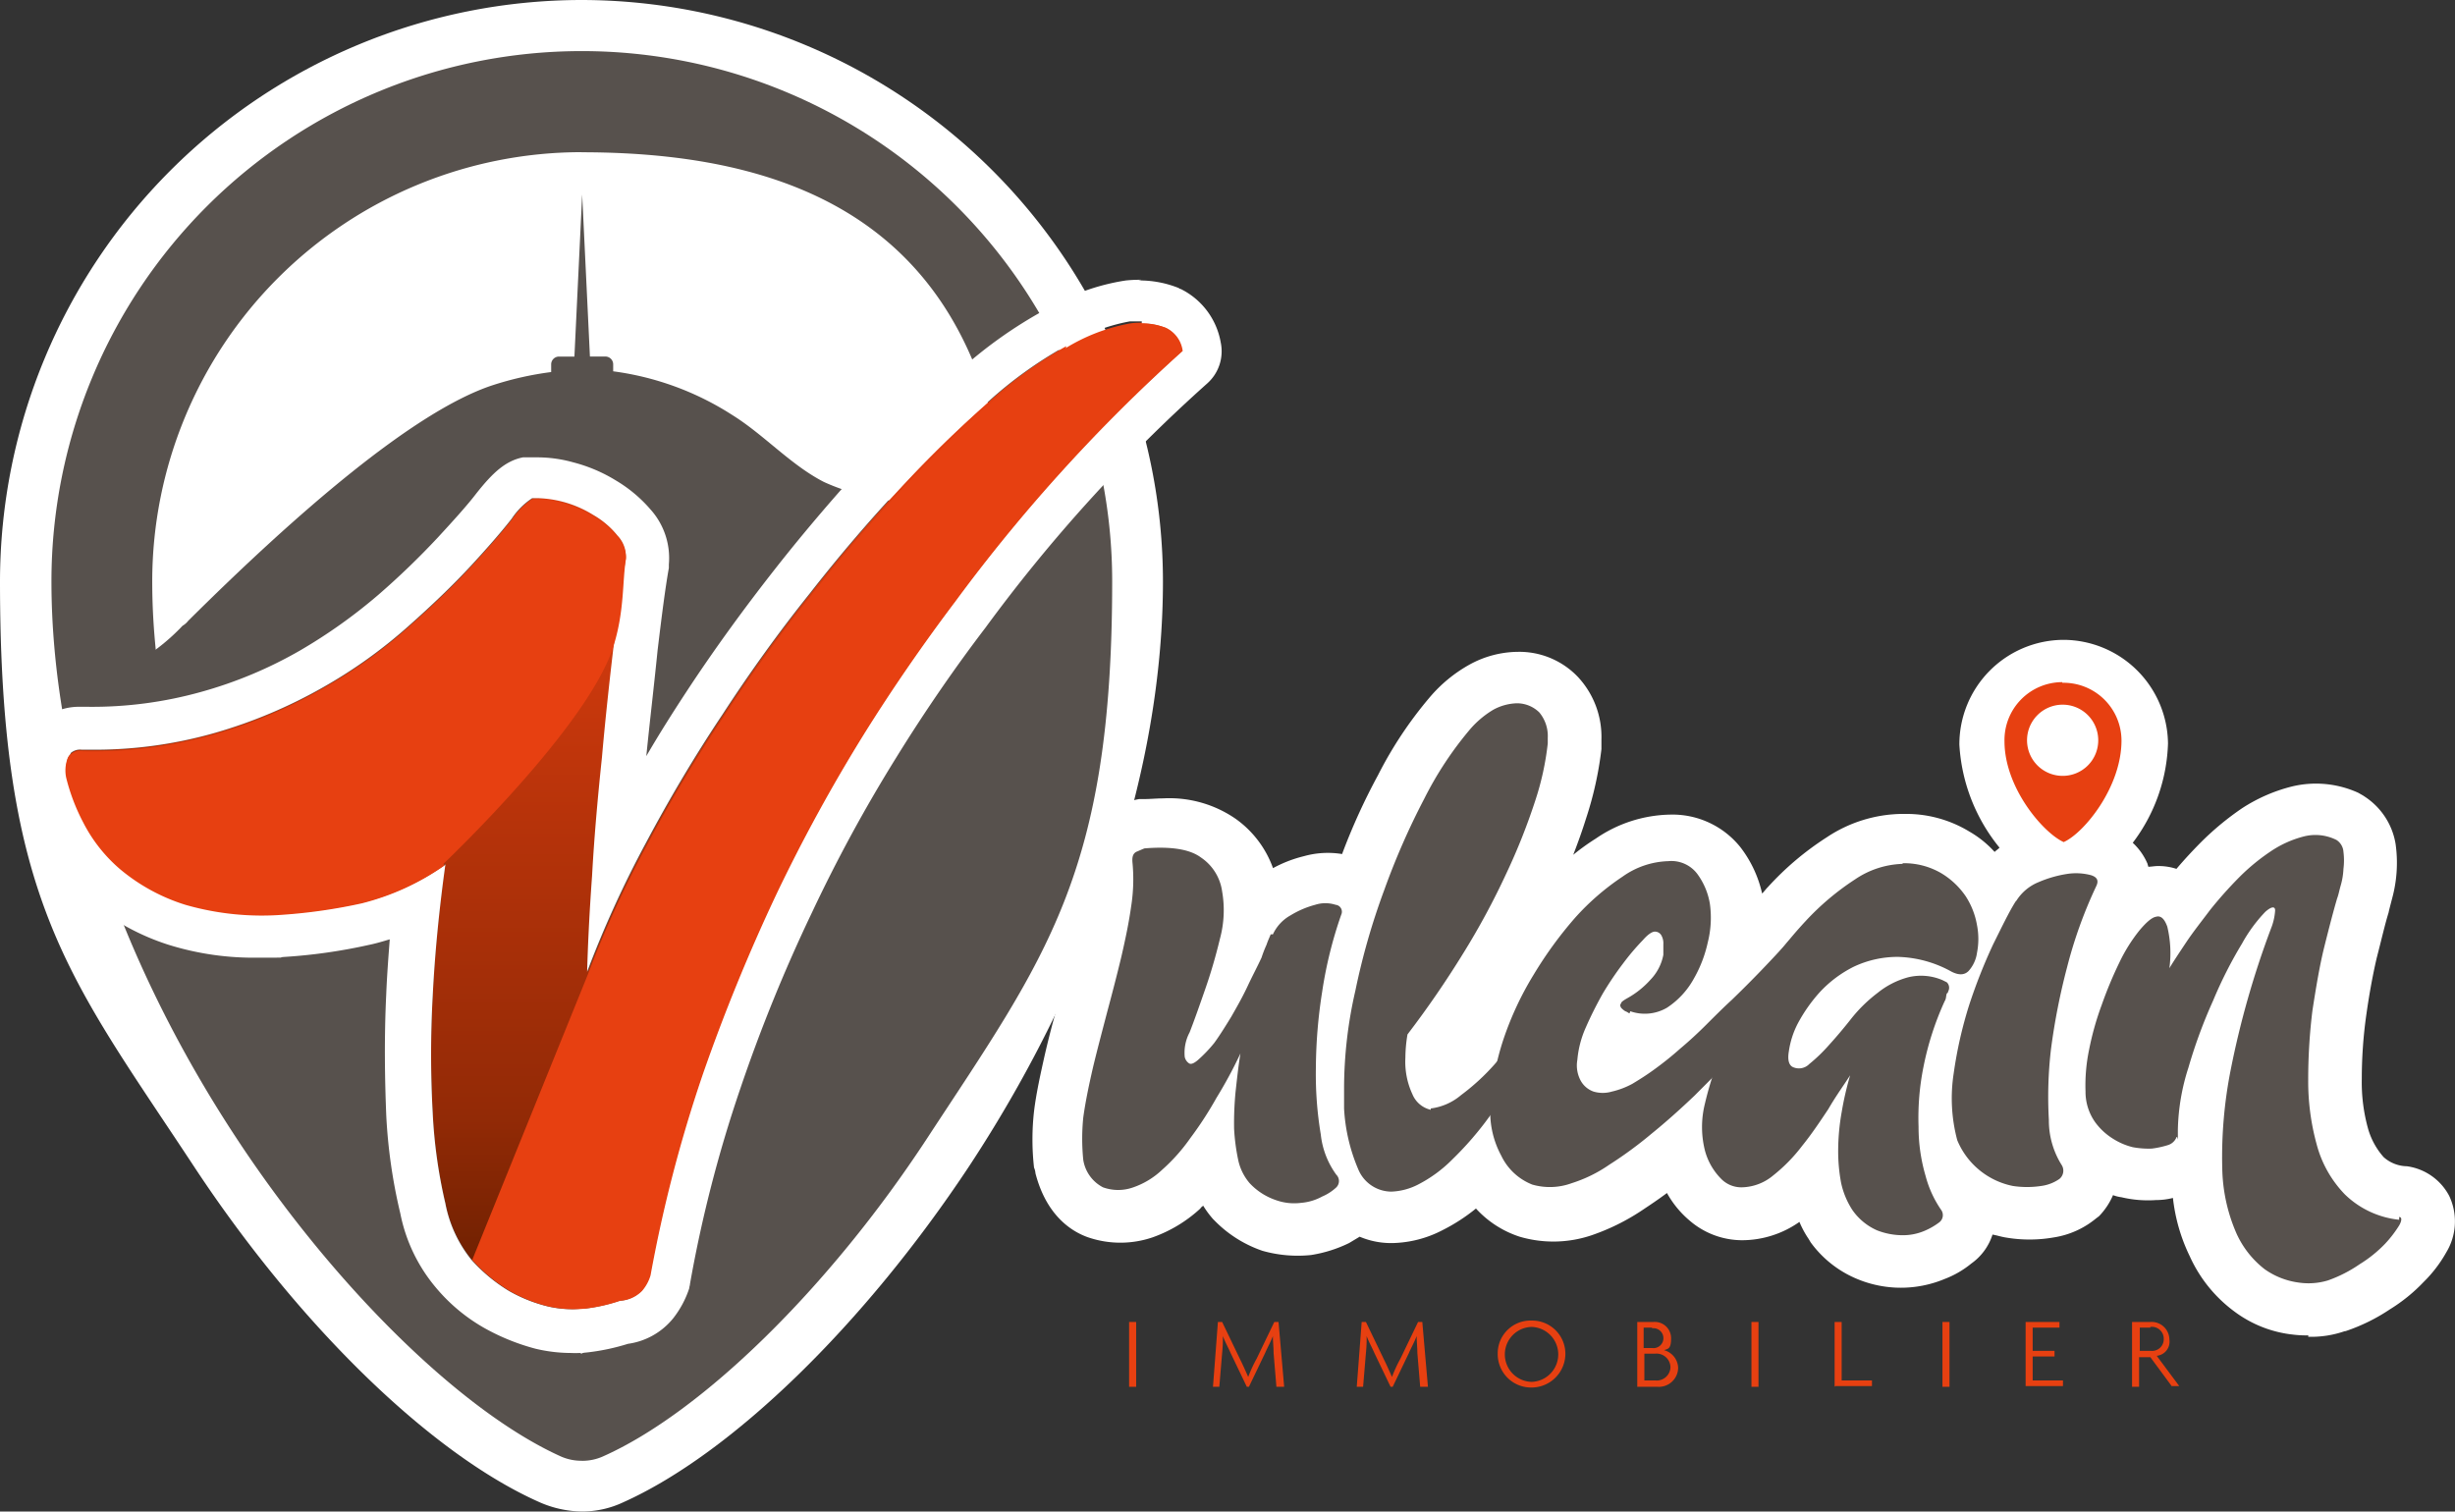 <svg xmlns="http://www.w3.org/2000/svg" xmlns:xlink="http://www.w3.org/1999/xlink" width="215.163" height="132.5" viewBox="0 0 215.163 132.5">
  <rect x="0" y="0" width="215.163" height="132.5" fill="#333333" stroke="none"/>
  <defs>
    <linearGradient id="linear-gradient" x1="0.5" y1="0.001" x2="0.5" y2="1.001" gradientUnits="objectBoundingBox">
      <stop offset="0" stop-color="#e74011"/>
      <stop offset="0.1" stop-color="#e13e10"/>
      <stop offset="0.3" stop-color="#d13a0e"/>
      <stop offset="0.5" stop-color="#b7330a"/>
      <stop offset="0.8" stop-color="#932a06"/>
      <stop offset="1" stop-color="#651e00"/>
    </linearGradient>
  </defs>
  <g id="Vulcain_Immobilier_logo" data-name="Vulcain Immobilier logo" transform="translate(-6.4 -6.4)">
    <g id="Groupe_12743" data-name="Groupe 12743" transform="translate(6.4 6.4)">
      <path id="Tracé_32509" data-name="Tracé 32509" d="M62.866,135.509C48.226,128.962,20.8,96.223,20.8,62.8s18.84-42,42.066-42a42.075,42.075,0,0,1,42.066,42.066c0,33.418-27.426,66.1-42.066,72.7Z" transform="translate(-11.905 -11.905)" fill="#fff" fill-rule="evenodd"/>
      <path id="Tracé_32510" data-name="Tracé 32510" d="M57.361,15.3A42.075,42.075,0,0,1,99.428,57.361c0,33.418-27.426,66.1-42.066,72.7C42.722,123.519,15.3,90.78,15.3,57.361S34.135,15.3,57.361,15.3m0-8.9A51.012,51.012,0,0,0,6.4,57.361c0,28.106,6.054,34.654,16.987,51.27,9.2,13.96,20.817,25.264,30.33,29.465a9.454,9.454,0,0,0,3.645.8,8.45,8.45,0,0,0,3.645-.8c9.513-4.262,21.126-15.566,30.33-29.465,10.934-16.616,16.987-34.839,16.987-51.27A51.012,51.012,0,0,0,57.361,6.4h0Z" transform="translate(-6.4 -6.4)" fill="#fff"/>
    </g>
    <g id="Groupe_12744" data-name="Groupe 12744" transform="translate(10.909 10.848)">
      <path id="Tracé_32511" data-name="Tracé 32511" d="M62.866,135.509C48.226,128.962,20.8,96.223,20.8,62.8s18.84-42,42.066-42a42.075,42.075,0,0,1,42.066,42.066c0,33.418-27.426,66.1-42.066,72.7Z" transform="translate(-16.414 -16.352)" fill="#fff" fill-rule="evenodd"/>
      <path id="Tracé_32512" data-name="Tracé 32512" d="M60.152,137.2a4.431,4.431,0,0,1-1.791-.371c-8.648-3.892-19.829-14.825-28.415-27.859C19.445,93.038,13.7,75.68,13.7,60.114a46.483,46.483,0,1,1,92.966,0c0,25.635-5.807,32.924-16.246,48.861-8.586,13.1-19.767,24.029-28.415,27.859a4.431,4.431,0,0,1-1.791.371Zm0-114.709A37.646,37.646,0,0,0,22.533,60.114c0,29.774,23.72,59.856,37.619,67.7,13.9-7.845,37.619-37.928,37.619-67.7S80.907,22.5,60.152,22.5Z" transform="translate(-13.7 -13.6)" fill="#57514d"/>
    </g>
    <path id="Tracé_32513" data-name="Tracé 32513" d="M102.2,75.7c.185-.865.371-1.73.494-2.533.371-2.656-.124-5.559-.185-8.339V64.7c-1.421-1.359-3.027-2.533-4.139-2.718-2.718-.371-5.436-.865-8.092-1.421A17.718,17.718,0,0,1,85.833,59.2c-2.9-1.483-5.251-4.139-8.03-5.868A25.42,25.42,0,0,0,67.363,49.5v-.618a.686.686,0,0,0-.679-.679H65.325L64.645,34l-.679,14.207H62.607a.686.686,0,0,0-.679.679v.679a28.264,28.264,0,0,0-5.189,1.174c-6.857,2.286-17.111,11.181-26.623,20.632h0a1.665,1.665,0,0,1-.494.432,17.75,17.75,0,0,1-3.953,3.15,2.714,2.714,0,0,0-.247,2.224,94.92,94.92,0,0,0,7.721,18.47,2.88,2.88,0,0,0,.494,3.15c2.162,2.594,3.336,5.93,4.695,9.019a74.9,74.9,0,0,0,5.127,9.883,40.309,40.309,0,0,0,14.269,14.207c3.953,2.224,15.01,6.98,17.358.432,4.448-2.347,6.362-9.822,8.957-13.281a72.986,72.986,0,0,0,6.177-8.833,54.146,54.146,0,0,0,2.718-6.115c.556-.865,1.112-1.73,1.668-2.656a50.751,50.751,0,0,0,5-7.968c2.286-4.633,3.212-9.636,4.077-14.64a2.972,2.972,0,0,0-1.359-3.212Z" transform="translate(-7.222 -10.551)" fill="#57514d"/>
    <g id="Groupe_12746" data-name="Groupe 12746" transform="translate(8.209 30.923)">
      <g id="Groupe_12745" data-name="Groupe 12745" transform="translate(0)">
        <path id="Tracé_32514" data-name="Tracé 32514" d="M103.39,54.433a16.459,16.459,0,0,1,5.621-2.162,6.5,6.5,0,0,1,3.089.309,2.612,2.612,0,0,1,1.483,2.038A145.619,145.619,0,0,0,93.63,76.609c-2.656,3.521-5.374,7.413-8.03,11.675a146.133,146.133,0,0,0-7.6,13.9,160.637,160.637,0,0,0-6.486,15.875,122.485,122.485,0,0,0-4.571,17.6,3.711,3.711,0,0,1-.741,1.359,2.93,2.93,0,0,1-1.915.865,14.847,14.847,0,0,1-2.965.679,10.3,10.3,0,0,1-3.336-.185,13.025,13.025,0,0,1-3.4-1.359,14.428,14.428,0,0,1-3.274-2.718,11.169,11.169,0,0,1-2.286-4.942,44.188,44.188,0,0,1-1.112-7.969,93.306,93.306,0,0,1,0-10.192c.185-3.706.556-7.536,1.112-11.551a21.872,21.872,0,0,1-7.289,3.336,47.463,47.463,0,0,1-6.795.988,24.229,24.229,0,0,1-8.648-.865,16.561,16.561,0,0,1-5.683-3.089,13.435,13.435,0,0,1-3.274-4.139A17.433,17.433,0,0,1,15.86,91.99a3.054,3.054,0,0,1,.124-1.73,1.249,1.249,0,0,1,1.235-.618A38.757,38.757,0,0,0,28.894,88.16a43.2,43.2,0,0,0,9.513-4.015,42.938,42.938,0,0,0,7.413-5.312c2.162-1.915,3.953-3.645,5.5-5.312,1.483-1.606,2.718-3.027,3.583-4.139a6.336,6.336,0,0,1,1.791-1.791,6.912,6.912,0,0,1,2.656.309,9.782,9.782,0,0,1,2.718,1.174,7.5,7.5,0,0,1,2.1,1.791,2.663,2.663,0,0,1,.741,1.977c-.309,1.853-.679,4.324-1.05,7.474s-.741,6.486-1.05,10.007c-.371,3.521-.679,6.98-.865,10.378-.247,3.4-.371,6.177-.432,8.4a94.042,94.042,0,0,1,5.127-11.242c2.038-3.83,4.262-7.6,6.733-11.3,2.409-3.706,4.942-7.227,7.66-10.625,2.656-3.4,5.312-6.486,7.969-9.327a106.848,106.848,0,0,1,7.66-7.474,36.512,36.512,0,0,1,6.795-4.88Z" transform="translate(-11.801 -48.441)" fill="url(#linear-gradient)"/>
        <path id="Tracé_32515" data-name="Tracé 32515" d="M107.589,49.93a5.009,5.009,0,0,1,2.038.371,2.612,2.612,0,0,1,1.483,2.038A145.619,145.619,0,0,0,91.158,74.33C88.5,77.85,85.784,81.742,83.128,86a146.131,146.131,0,0,0-7.6,13.9,160.637,160.637,0,0,0-6.486,15.875,122.486,122.486,0,0,0-4.571,17.6,3.711,3.711,0,0,1-.741,1.359,2.93,2.93,0,0,1-1.915.865,14.846,14.846,0,0,1-2.965.679c-.371,0-.741.062-1.112.062a9.1,9.1,0,0,1-2.224-.247,13.024,13.024,0,0,1-3.4-1.359,14.427,14.427,0,0,1-3.274-2.718,11.169,11.169,0,0,1-2.286-4.942,44.188,44.188,0,0,1-1.112-7.969,93.3,93.3,0,0,1,0-10.192c.185-3.706.556-7.536,1.112-11.551a21.872,21.872,0,0,1-7.289,3.336,47.463,47.463,0,0,1-6.795.988H30.437a21.209,21.209,0,0,1-6.671-.927,16.561,16.561,0,0,1-5.683-3.089,13.435,13.435,0,0,1-3.274-4.139,17.433,17.433,0,0,1-1.483-3.892,3.054,3.054,0,0,1,.124-1.73,1.249,1.249,0,0,1,1.235-.618h.741A38.356,38.356,0,0,0,26.36,85.819,43.2,43.2,0,0,0,35.873,81.8a42.939,42.939,0,0,0,7.413-5.312c2.162-1.915,3.953-3.645,5.5-5.312,1.483-1.606,2.718-3.027,3.583-4.139a6.336,6.336,0,0,1,1.791-1.791h.494a9.585,9.585,0,0,1,2.162.309,9.782,9.782,0,0,1,2.718,1.174,7.5,7.5,0,0,1,2.1,1.791,2.663,2.663,0,0,1,.741,1.977c-.309,1.853-.679,4.324-1.05,7.474s-.741,6.486-1.05,10.007c-.371,3.521-.679,6.98-.865,10.378-.247,3.4-.371,6.177-.432,8.4A94.042,94.042,0,0,1,64.1,95.517c2.038-3.83,4.262-7.6,6.733-11.3,2.409-3.706,4.942-7.227,7.66-10.625,2.656-3.4,5.312-6.486,7.969-9.327a106.849,106.849,0,0,1,7.66-7.474,36.512,36.512,0,0,1,6.795-4.88,16.459,16.459,0,0,1,5.621-2.162h1.05m0-3.645a11.418,11.418,0,0,0-1.421.062,19.34,19.34,0,0,0-7.1,2.594,39.268,39.268,0,0,0-7.536,5.374C89,56.354,86.34,58.948,83.622,61.852c-2.656,2.9-5.436,6.115-8.154,9.575s-5.374,7.1-7.845,10.872c-1.174,1.791-2.347,3.645-3.459,5.559.309-3.089.679-6.177.988-9.266.371-3.089.679-5.5.988-7.227v-.309a6.371,6.371,0,0,0-1.606-4.818A12.223,12.223,0,0,0,61.508,63.7,13.6,13.6,0,0,0,57.74,62.1a11.692,11.692,0,0,0-3.15-.432H53.354c-1.544.309-2.656,1.359-4.077,3.15-.8,1.05-1.977,2.347-3.4,3.892a68.792,68.792,0,0,1-5.189,5,46.407,46.407,0,0,1-6.857,4.88,37.288,37.288,0,0,1-8.71,3.645,35.443,35.443,0,0,1-9.883,1.3h-.679A5.031,5.031,0,0,0,9.99,86.19a6.7,6.7,0,0,0-.556,4.2v.185a24.777,24.777,0,0,0,1.73,4.695,16.8,16.8,0,0,0,4.2,5.312,20.444,20.444,0,0,0,6.98,3.83,25.043,25.043,0,0,0,7.845,1.112c2.965,0,1.483,0,2.224-.062a47.512,47.512,0,0,0,7.413-1.05c.618-.124,1.235-.309,1.853-.494-.124,1.606-.247,3.274-.309,4.818-.185,3.83-.124,7.413,0,10.563a46.883,46.883,0,0,0,1.235,8.648,14.4,14.4,0,0,0,3.212,6.61,15.463,15.463,0,0,0,4.2,3.459,19.169,19.169,0,0,0,4.448,1.791,13.594,13.594,0,0,0,3.089.371,9.235,9.235,0,0,0,1.544-.062,18.984,18.984,0,0,0,3.459-.741,6.18,6.18,0,0,0,3.953-2.224,8.556,8.556,0,0,0,1.421-2.656c0-.124.062-.247.062-.371a114.826,114.826,0,0,1,4.386-17.049,140.046,140.046,0,0,1,6.3-15.5,132.666,132.666,0,0,1,7.351-13.528c2.594-4.2,5.251-8.03,7.845-11.428h0A138.421,138.421,0,0,1,113.334,55.18a3.767,3.767,0,0,0,1.174-3.583,6.463,6.463,0,0,0-3.521-4.695s-.124,0-.124-.062a9.261,9.261,0,0,0-3.583-.679h0Z" transform="translate(-9.329 -46.1)" fill="#fff"/>
      </g>
      <path id="Tracé_32516" data-name="Tracé 32516" d="M83.531,109.386a94.044,94.044,0,0,1,5.127-11.242c2.038-3.83,4.262-7.6,6.733-11.3,2.409-3.706,4.942-7.227,7.66-10.625,2.656-3.4,5.312-6.486,7.969-9.327a106.847,106.847,0,0,1,7.66-7.474,36.512,36.512,0,0,1,6.795-4.88,16.459,16.459,0,0,1,5.621-2.162,6.5,6.5,0,0,1,3.089.309,2.612,2.612,0,0,1,1.483,2.038,145.618,145.618,0,0,0-19.952,21.991c-2.656,3.521-5.374,7.413-8.03,11.675a146.131,146.131,0,0,0-7.6,13.9A160.638,160.638,0,0,0,93.6,118.157a122.485,122.485,0,0,0-4.571,17.6,3.711,3.711,0,0,1-.741,1.359,2.93,2.93,0,0,1-1.915.865,14.847,14.847,0,0,1-2.965.679,10.3,10.3,0,0,1-3.336-.185,13.024,13.024,0,0,1-3.4-1.359A14.427,14.427,0,0,1,73.4,134.4" transform="translate(-33.822 -48.479)" fill="#e74011"/>
      <path id="Tracé_32517" data-name="Tracé 32517" d="M48.931,109.346a21.872,21.872,0,0,1-7.289,3.336,47.463,47.463,0,0,1-6.795.988,24.229,24.229,0,0,1-8.648-.865,16.561,16.561,0,0,1-5.683-3.089,13.435,13.435,0,0,1-3.274-4.139,17.433,17.433,0,0,1-1.483-3.892,3.054,3.054,0,0,1,.124-1.73,1.249,1.249,0,0,1,1.235-.618,38.757,38.757,0,0,0,11.675-1.483,43.2,43.2,0,0,0,9.513-4.015,42.938,42.938,0,0,0,7.413-5.312c2.162-1.915,3.953-3.645,5.5-5.312,1.483-1.606,2.718-3.027,3.583-4.139a6.336,6.336,0,0,1,1.791-1.791,6.912,6.912,0,0,1,2.656.309,9.782,9.782,0,0,1,2.718,1.174,7.5,7.5,0,0,1,2.1,1.791,2.663,2.663,0,0,1,.741,1.977c-.309,1.853-.124,4.448-1.05,7.474-2.1,7.042-14.949,19.211-14.949,19.211Z" transform="translate(-11.763 -58.014)" fill="#e74011"/>
    </g>
    <g id="Groupe_12747" data-name="Groupe 12747" transform="translate(96.88 62.488)">
      <path id="Tracé_32518" data-name="Tracé 32518" d="M276.381,147.335a3.358,3.358,0,0,0-2.533-1.791,4.561,4.561,0,0,1-2.9-1.3,7.581,7.581,0,0,1-1.73-3.089,16.862,16.862,0,0,1-.618-4.818,45.358,45.358,0,0,1,.371-5.683,42.812,42.812,0,0,1,.988-5.312c.432-1.73.741-3.089,1.05-4.077.062-.309.185-.679.309-1.174a16.551,16.551,0,0,0,.309-1.853,14.112,14.112,0,0,0,0-2.286,4.629,4.629,0,0,0-1.977-3.089l-.185-.124-.247-.124a7.735,7.735,0,0,0-3.089-.679,5.539,5.539,0,0,0-1.73.185,11.43,11.43,0,0,0-3.892,1.73,21.816,21.816,0,0,0-3.274,2.718c-.988.988-1.915,2.038-2.78,3.089a.889.889,0,0,1-.124.185,3.947,3.947,0,0,0-2.1-.618,1.575,1.575,0,0,0-.8.124,4.119,4.119,0,0,0-1.3.556,3.526,3.526,0,0,0-.247-1.791,3.912,3.912,0,0,0-2.162-2.1,13.849,13.849,0,0,0,3.83-9.08,7.579,7.579,0,0,0-7.6-7.536h0a7.554,7.554,0,0,0-7.536,7.66c0,3.706,2.224,7.351,4.448,9.451a.3.3,0,0,0-.185.062,7.125,7.125,0,0,0-2.841,2.162,9.7,9.7,0,0,0-2.965-2.718,10.245,10.245,0,0,0-4.88-1.359h-.247a10.494,10.494,0,0,0-5.683,1.853,24.84,24.84,0,0,0-4.88,4.139,45.112,45.112,0,0,0-3.027,3.645h0a13.963,13.963,0,0,0,0-3.212,8.6,8.6,0,0,0-1.73-4.139,5.977,5.977,0,0,0-4.942-2.286,8.849,8.849,0,0,0-5.683,1.853,23.611,23.611,0,0,0-4.695,4.077,28.255,28.255,0,0,0-2.347,2.9,3.426,3.426,0,0,0-.494-.371c.618-1.112,1.174-2.286,1.668-3.4a59.707,59.707,0,0,0,2.656-6.671,26.867,26.867,0,0,0,1.235-5.745v-.741a6.189,6.189,0,0,0-1.606-4.386,5.779,5.779,0,0,0-4.2-1.73,6.22,6.22,0,0,0-3.521.927,11.389,11.389,0,0,0-3.089,2.533,32.477,32.477,0,0,0-4.262,6.548,68.358,68.358,0,0,0-3.521,8.03,1.963,1.963,0,0,0-.556-.185,6.575,6.575,0,0,0-3.336.062,9.968,9.968,0,0,0-3.027,1.3c-.371.247-.741.494-1.05.741a1.33,1.33,0,0,0-.124-.679,7.706,7.706,0,0,0-3.089-4.942,9,9,0,0,0-5.436-1.483c-2.286,0-1.05,0-1.544.062h-.247a7.324,7.324,0,0,0-1.73.618,3.822,3.822,0,0,0-1.915,4.139,16.286,16.286,0,0,1-.124,2.9,40.372,40.372,0,0,1-.8,4.139c-.371,1.544-.8,3.15-1.235,4.695-.494,1.668-.927,3.336-1.3,4.88a37.79,37.79,0,0,0-.927,4.756,13.757,13.757,0,0,0,0,4.509.463.463,0,0,0,.062.309c.741,2.965,2.409,4.139,3.645,4.571a7,7,0,0,0,2.224.371,8.065,8.065,0,0,0,2.347-.371,9.232,9.232,0,0,0,3.645-2.224,24.089,24.089,0,0,0,1.73-1.791,7.562,7.562,0,0,0,1.544,2.78l.062.062a9.066,9.066,0,0,0,3.583,2.286,9.472,9.472,0,0,0,2.533.432,3.072,3.072,0,0,0,.988-.062,8.477,8.477,0,0,0,2.841-.865,5.622,5.622,0,0,0,1.482-.988,5.765,5.765,0,0,0,3.089.8,8.591,8.591,0,0,0,3.645-.927h0a13.988,13.988,0,0,0,3.83-2.78h0a7.953,7.953,0,0,0,4.077,3.274,8.255,8.255,0,0,0,2.471.371,10.222,10.222,0,0,0,2.9-.494,15.06,15.06,0,0,0,4.015-1.977,41.5,41.5,0,0,0,3.645-2.656,7.885,7.885,0,0,0,2.347,3.583,6.093,6.093,0,0,0,3.706,1.359,8.181,8.181,0,0,0,4.695-1.73c.371-.309.679-.556,1.05-.927a9.345,9.345,0,0,0,1.359,3.212v.124a.216.216,0,0,1,.124.062,8.354,8.354,0,0,0,3.459,2.718,9.193,9.193,0,0,0,3.336.679,7.75,7.75,0,0,0,3.15-.618,8.349,8.349,0,0,0,1.977-1.174,3.69,3.69,0,0,0,1.482-3.521,9.011,9.011,0,0,0,2.718.988,10.557,10.557,0,0,0,1.915.185,5.319,5.319,0,0,0,1.73-.185,5.747,5.747,0,0,0,3.027-1.359h.062a.216.216,0,0,1,.062-.124,3.865,3.865,0,0,0,1.174-2.965,8.277,8.277,0,0,0,2.224.865,7.532,7.532,0,0,0,1.977.247h.556a7.141,7.141,0,0,0,2.286-.432h.124l.124-.062c.124-.062.309-.124.432-.185a17.307,17.307,0,0,0,1.544,6.548,11.537,11.537,0,0,0,3.459,4.262,9.073,9.073,0,0,0,4.448,1.73h1.174a8.9,8.9,0,0,0,2.656-.371h0a15.528,15.528,0,0,0,3.521-1.73,14.155,14.155,0,0,0,2.718-2.224,8.9,8.9,0,0,0,1.73-2.286,3.6,3.6,0,0,0,.185-3.521Z" transform="translate(-153.687 -98.041)" fill="#fff"/>
      <path id="Tracé_32519" data-name="Tracé 32519" d="M264.7,158.168a9.121,9.121,0,0,1-1.3-.062,10.441,10.441,0,0,1-5.189-2.038,12.3,12.3,0,0,1-3.892-4.818,15.6,15.6,0,0,1-1.482-5.127,6.093,6.093,0,0,1-1.483.185,10.044,10.044,0,0,1-3.027-.247,3.258,3.258,0,0,1-.741-.185,6.083,6.083,0,0,1-1.235,1.853l-.247.185a7.642,7.642,0,0,1-3.706,1.668,12.341,12.341,0,0,1-4.262,0c-.371-.062-.741-.185-1.112-.247a4.945,4.945,0,0,1-1.853,2.533,8.393,8.393,0,0,1-2.347,1.359,9.964,9.964,0,0,1-7.66,0,9.546,9.546,0,0,1-4.077-3.212l-.185-.309a8.385,8.385,0,0,1-.8-1.483,8.76,8.76,0,0,1-5,1.606,7.057,7.057,0,0,1-4.633-1.73,8.612,8.612,0,0,1-1.977-2.409c-.741.556-1.482,1.05-2.224,1.544a19.127,19.127,0,0,1-4.386,2.162,10.466,10.466,0,0,1-6.3.124,8.9,8.9,0,0,1-3.83-2.471,16.035,16.035,0,0,1-2.965,1.915h0a9.948,9.948,0,0,1-4.262,1.112,7.057,7.057,0,0,1-2.965-.556l-.927.556a11.7,11.7,0,0,1-3.336,1.05,11.325,11.325,0,0,1-4.262-.371,10.714,10.714,0,0,1-4.2-2.656l-.124-.124a8.219,8.219,0,0,1-.865-1.174c-.062.062-.185.124-.247.247a12.124,12.124,0,0,1-4.2,2.533,8.755,8.755,0,0,1-5.621,0c-1.606-.556-3.706-2.038-4.633-5.621a1.454,1.454,0,0,0-.124-.494,21.984,21.984,0,0,1,0-4.942c.185-1.544.556-3.212.927-4.88.371-1.606.8-3.274,1.3-4.942.432-1.544.865-3.15,1.235-4.633a26.541,26.541,0,0,0,.741-4.015,12.525,12.525,0,0,0,.124-2.533,5.407,5.407,0,0,1,2.718-5.621,7.489,7.489,0,0,1,2.162-.741h.371c.618,0,1.174-.062,1.73-.062a10.222,10.222,0,0,1,6.362,1.791,9.029,9.029,0,0,1,3.274,4.324,11.244,11.244,0,0,1,2.718-1.05,7.729,7.729,0,0,1,3.336-.185,54.639,54.639,0,0,1,3.15-6.918,34.979,34.979,0,0,1,4.509-6.795,12.579,12.579,0,0,1,3.521-2.9,8.908,8.908,0,0,1,4.2-1.112,7.088,7.088,0,0,1,5.312,2.224,7.7,7.7,0,0,1,2.038,5.436v.865a30.876,30.876,0,0,1-1.359,6.115q-.463,1.483-1.112,3.15a19.7,19.7,0,0,1,1.977-1.421,11.843,11.843,0,0,1,6.486-2.1,7.629,7.629,0,0,1,6.177,2.841,10.355,10.355,0,0,1,1.915,4.077c.185-.185.309-.371.494-.556a25.775,25.775,0,0,1,5.189-4.386,12.143,12.143,0,0,1,6.548-2.038h.309A10.646,10.646,0,0,1,234.985,114a9.134,9.134,0,0,1,2.224,1.791c.124-.124.309-.247.432-.371a15.694,15.694,0,0,1-3.521-9.019,9.161,9.161,0,0,1,9.08-9.2h.062a9.188,9.188,0,0,1,9.142,9.08,15.147,15.147,0,0,1-3.089,8.71,5.336,5.336,0,0,1,1.3,1.853c0,.062.062.185.062.247.247,0,.556-.062.8-.062a5.048,5.048,0,0,1,1.668.247q1.019-1.2,2.224-2.409a25.044,25.044,0,0,1,3.521-2.9,14.381,14.381,0,0,1,4.386-1.915,8.948,8.948,0,0,1,5.806.556l.432.247.185.124a6.143,6.143,0,0,1,2.656,4.139,11.845,11.845,0,0,1-.309,4.756c-.124.494-.247.927-.309,1.235-.309.988-.618,2.347-1.05,4.015-.371,1.606-.679,3.336-.927,5.127a40.19,40.19,0,0,0-.371,5.436,15.153,15.153,0,0,0,.556,4.386,6.391,6.391,0,0,0,1.359,2.471,3.138,3.138,0,0,0,2.038.8,4.954,4.954,0,0,1,3.706,2.594h0a5.23,5.23,0,0,1-.247,4.942,11.568,11.568,0,0,1-1.977,2.594,14.8,14.8,0,0,1-2.965,2.409,16.27,16.27,0,0,1-3.892,1.915h-.062a8.991,8.991,0,0,1-3.212.494Zm-9.266-16.678.185,2.471a15.2,15.2,0,0,0,1.421,5.93A9.605,9.605,0,0,0,260,153.6a7.367,7.367,0,0,0,3.706,1.483,8.956,8.956,0,0,0,3.212-.247,12.038,12.038,0,0,0,3.212-1.606,13.852,13.852,0,0,0,2.471-1.977,10.773,10.773,0,0,0,1.483-1.915,2.057,2.057,0,0,0,.185-2.038h0a1.7,1.7,0,0,0-1.359-.927,6.338,6.338,0,0,1-3.83-1.73,8.671,8.671,0,0,1-2.1-3.768,20.008,20.008,0,0,1-.68-5.251,46.784,46.784,0,0,1,.371-5.868c.247-1.915.618-3.768.988-5.5.432-1.73.741-3.089,1.05-4.139.062-.309.185-.679.309-1.112a11.506,11.506,0,0,0,.309-1.668,18.5,18.5,0,0,0,0-1.853,2.906,2.906,0,0,0-1.3-2.038l-.185-.124a5.856,5.856,0,0,0-3.83-.371,10.952,10.952,0,0,0-3.4,1.483,18.812,18.812,0,0,0-3.027,2.533,38.27,38.27,0,0,0-2.656,2.965l-.988,1.235-1.174-.8a2.024,2.024,0,0,0-1.235-.371h-.494a2.027,2.027,0,0,0-.865.371l-2.718,1.606.371-3.15a2.56,2.56,0,0,0-.124-.988,2.256,2.256,0,0,0-1.3-1.235l-2.038-.865,1.483-1.606a12.673,12.673,0,0,0,3.459-8.03,6.011,6.011,0,0,0-6.054-5.992,6.077,6.077,0,0,0-6.054,6.115,12.421,12.421,0,0,0,3.953,8.339l1.668,1.606-2.162.927h-.124a6.451,6.451,0,0,0-2.286,1.668l-1.3,1.606-1.174-1.668a7.982,7.982,0,0,0-2.471-2.286,8.557,8.557,0,0,0-4.139-1.112h-.185a9.15,9.15,0,0,0-4.88,1.606,25.825,25.825,0,0,0-4.633,3.892,44.149,44.149,0,0,0-2.9,3.521l-.185.185-3.212,3.212.556-4.509a10.458,10.458,0,0,0,0-2.78,7.01,7.01,0,0,0-1.421-3.4,4.418,4.418,0,0,0-3.706-1.668,8.8,8.8,0,0,0-4.818,1.606,22.667,22.667,0,0,0-4.386,3.83,27.349,27.349,0,0,0-2.224,2.78L196.13,125l-1.3-1.235c-.062-.062-.185-.124-.247-.247l-1.112-.8.679-1.235c.618-1.174,1.174-2.286,1.668-3.274,1.05-2.286,1.915-4.509,2.594-6.486a23.646,23.646,0,0,0,1.174-5.374h0v-.618a4.794,4.794,0,0,0-1.174-3.274,4.057,4.057,0,0,0-3.089-1.3,5.047,5.047,0,0,0-2.78.741,10.271,10.271,0,0,0-2.594,2.162,32.089,32.089,0,0,0-4.077,6.239,72.373,72.373,0,0,0-3.459,7.907l-.556,1.544-1.482-.679a.878.878,0,0,0-.371-.124,6.093,6.093,0,0,0-2.594,0,7.848,7.848,0,0,0-2.594,1.112,3.966,3.966,0,0,0-.8.618l-2.224,1.915-.371-2.9a1.71,1.71,0,0,0-.062-.556,6.434,6.434,0,0,0-2.471-3.953c-1.359-.988-3.274-1.359-5.992-1.112h-.124a3.708,3.708,0,0,0-1.235.432,2.251,2.251,0,0,0-1.112,2.533,15.052,15.052,0,0,1-.124,3.274,43.429,43.429,0,0,1-.8,4.324c-.371,1.544-.8,3.15-1.235,4.756-.494,1.668-.865,3.274-1.3,4.818-.371,1.606-.679,3.15-.865,4.571a13.244,13.244,0,0,0,0,4.139v.185c.494,1.853,1.359,3.027,2.718,3.521a6.1,6.1,0,0,0,3.645,0,8.58,8.58,0,0,0,3.089-1.853,20.851,20.851,0,0,0,1.606-1.668l1.791-2.1.865,2.656a5.6,5.6,0,0,0,1.235,2.224h0a6.77,6.77,0,0,0,5.807,2.224,6.979,6.979,0,0,0,2.347-.741,4.747,4.747,0,0,0,1.235-.8l.8-.679.927.556c1.421.8,3.089.865,5.312-.185a13.235,13.235,0,0,0,3.4-2.409h0l1.483-1.235.927,1.421a6.379,6.379,0,0,0,3.274,2.656,6.706,6.706,0,0,0,4.386-.124,14.153,14.153,0,0,0,3.645-1.791q1.668-1.112,3.521-2.594l1.668-1.359.741,2.038a6.212,6.212,0,0,0,1.853,2.9,4.427,4.427,0,0,0,2.718,1.05,6.834,6.834,0,0,0,3.706-1.421c.309-.247.618-.556.927-.8l1.977-1.853.618,2.656A8.249,8.249,0,0,0,223.5,148.1v.124a6.809,6.809,0,0,0,2.9,2.224,6.89,6.89,0,0,0,5.312.062,7.367,7.367,0,0,0,1.606-.927,2.136,2.136,0,0,0,.927-2.1l-.432-3.027,2.718,1.483a6.761,6.761,0,0,0,2.286.8,8.641,8.641,0,0,0,3.089,0,4.141,4.141,0,0,0,2.286-.988h.062a2.762,2.762,0,0,0,.741-1.915v-2.656l2.286,1.3a5.824,5.824,0,0,0,1.853.741,6.2,6.2,0,0,0,2.1.185,5.813,5.813,0,0,0,1.853-.371h.124a.823.823,0,0,1,.309-.185l2.162-1.174Z" transform="translate(-152.875 -97.2)" fill="#fff"/>
    </g>
    <g id="Groupe_12748" data-name="Groupe 12748" transform="translate(101.25 68.048)">
      <path id="Tracé_32520" data-name="Tracé 32520" d="M176.659,134.3a3.636,3.636,0,0,1,1.544-1.668,8.156,8.156,0,0,1,2.162-.927,2.926,2.926,0,0,1,1.791,0,.609.609,0,0,1,.494.865,37.016,37.016,0,0,0-1.668,6.733,44.387,44.387,0,0,0-.556,6.795,32.005,32.005,0,0,0,.432,5.745,7.308,7.308,0,0,0,1.359,3.521.783.783,0,0,1,0,1.112,4.258,4.258,0,0,1-1.235.8,4.634,4.634,0,0,1-1.853.556,4.757,4.757,0,0,1-2.224-.247,5.584,5.584,0,0,1-2.286-1.482,4.587,4.587,0,0,1-.988-1.977,17.829,17.829,0,0,1-.371-2.78,29.014,29.014,0,0,1,.124-3.212c.124-1.112.247-2.286.432-3.4a38.975,38.975,0,0,1-2.1,3.892,31.526,31.526,0,0,1-2.286,3.521,15.787,15.787,0,0,1-2.471,2.78,7,7,0,0,1-2.533,1.544,3.919,3.919,0,0,1-2.656,0,3.28,3.28,0,0,1-1.73-2.409,18.475,18.475,0,0,1,0-3.706c.185-1.359.494-2.841.865-4.448.371-1.544.8-3.15,1.235-4.818.432-1.606.865-3.274,1.235-4.818.371-1.606.679-3.089.865-4.448a15.271,15.271,0,0,0,.124-3.706c-.062-.556,0-.865.309-1.05.309-.124.556-.247.741-.309,2.286-.185,3.953.062,4.942.8a4.281,4.281,0,0,1,1.853,2.965,9.562,9.562,0,0,1-.185,4.139q-.556,2.316-1.3,4.448c-.494,1.421-.927,2.656-1.359,3.768a3.813,3.813,0,0,0-.432,2.162.9.9,0,0,0,.371.556c.185.124.432,0,.741-.247a12.125,12.125,0,0,0,1.482-1.544c.494-.679.988-1.483,1.483-2.286.494-.865.988-1.73,1.421-2.656s.865-1.73,1.235-2.533a10.544,10.544,0,0,1,.432-1.112c.124-.371.247-.618.371-.927Z" transform="translate(-159.95 -114.039)" fill="#57514d"/>
      <path id="Tracé_32521" data-name="Tracé 32521" d="M204.7,141.719a5.075,5.075,0,0,0,2.656-1.174,19.178,19.178,0,0,0,2.9-2.656c.927-1.05,1.791-2.1,2.594-3.212a14.81,14.81,0,0,0,1.668-2.78,3.1,3.1,0,0,1,.371-.494c.247-.247.432-.371.618-.371s.185.124.185.309a7.461,7.461,0,0,1-.494,1.483c-.309.8-.741,1.73-1.3,2.841s-1.235,2.286-1.977,3.583a38.632,38.632,0,0,1-2.471,3.706,28.509,28.509,0,0,1-2.841,3.212,11.842,11.842,0,0,1-3.027,2.224,5.531,5.531,0,0,1-2.347.618,3.157,3.157,0,0,1-2.9-1.977,15.643,15.643,0,0,1-1.235-5.312v-1.853a38.353,38.353,0,0,1,.988-8.463,60.394,60.394,0,0,1,2.533-8.833,64.115,64.115,0,0,1,3.521-8.03,30.792,30.792,0,0,1,3.892-5.93,8.249,8.249,0,0,1,2.162-1.853,4.613,4.613,0,0,1,2.038-.556,2.8,2.8,0,0,1,1.977.8,3.224,3.224,0,0,1,.741,2.224v.494a24.515,24.515,0,0,1-1.112,5.065,54.292,54.292,0,0,1-2.533,6.362,65.177,65.177,0,0,1-3.768,6.98,85.553,85.553,0,0,1-4.88,7.1,12.476,12.476,0,0,0-.185,2.038,6.759,6.759,0,0,0,.618,3.212,2.287,2.287,0,0,0,1.606,1.359Z" transform="translate(-174.152 -106.2)" fill="#57514d"/>
      <path id="Tracé_32522" data-name="Tracé 32522" d="M230.053,141.943c-.062,0-.185-.124-.371-.185a1.637,1.637,0,0,1-.371-.309c-.062-.124-.124-.247,0-.371,0-.124.185-.247.494-.432a7.824,7.824,0,0,0,2.1-1.668,4.289,4.289,0,0,0,1.112-2.162v-.927a1.4,1.4,0,0,0-.185-.8.649.649,0,0,0-.556-.309c-.247,0-.618.247-1.05.741a21.061,21.061,0,0,0-1.73,2.038,28.462,28.462,0,0,0-1.791,2.656q-.834,1.483-1.483,2.965a8.814,8.814,0,0,0-.741,2.841,2.8,2.8,0,0,0,.309,1.853,2.071,2.071,0,0,0,1.112.927,2.833,2.833,0,0,0,1.606,0,7.089,7.089,0,0,0,1.791-.679c.618-.371,1.3-.8,1.977-1.3a28.26,28.26,0,0,0,2.224-1.791c.741-.618,1.544-1.359,2.286-2.1s1.483-1.483,2.224-2.162c1.668-1.606,3.4-3.4,5.065-5.251a7.243,7.243,0,0,1,.556,1.482,5.948,5.948,0,0,1,0,1.483,3.209,3.209,0,0,1-.741,1.73c-.432.556-1.05,1.359-1.853,2.286-.8.988-1.791,2.038-2.841,3.15s-2.224,2.286-3.459,3.521c-1.235,1.174-2.471,2.286-3.768,3.336a35.354,35.354,0,0,1-3.706,2.718,12.235,12.235,0,0,1-3.274,1.606,5.567,5.567,0,0,1-3.459.124,5.065,5.065,0,0,1-2.718-2.533,8.033,8.033,0,0,1-.927-4.633A23.342,23.342,0,0,1,219,144.228a27.762,27.762,0,0,1,2.656-5.683,34.759,34.759,0,0,1,3.645-5,21.724,21.724,0,0,1,4.139-3.583,7.267,7.267,0,0,1,4.015-1.359,2.839,2.839,0,0,1,2.533,1.112,6.072,6.072,0,0,1,1.112,2.656,8.827,8.827,0,0,1-.185,3.336,11.192,11.192,0,0,1-1.235,3.212,7.165,7.165,0,0,1-2.347,2.533,3.842,3.842,0,0,1-3.212.309Z" transform="translate(-182.087 -114.763)" fill="#57514d"/>
      <path id="Tracé_32523" data-name="Tracé 32523" d="M265.438,128.9a6.446,6.446,0,0,1,3.4.865A6.858,6.858,0,0,1,271,131.8a6.766,6.766,0,0,1,.988,2.533,6.312,6.312,0,0,1,0,2.409,3,3,0,0,1-.741,1.606c-.371.371-.865.371-1.483.062a10.192,10.192,0,0,0-4.695-1.3,8.991,8.991,0,0,0-3.892.865,10.378,10.378,0,0,0-2.965,2.224,13.781,13.781,0,0,0-1.915,2.718,7.623,7.623,0,0,0-.8,2.471c-.124.741,0,1.174.309,1.359a1.268,1.268,0,0,0,1.483-.247,14.218,14.218,0,0,0,1.73-1.668c.618-.679,1.3-1.483,1.977-2.347a12.921,12.921,0,0,1,2.286-2.224,7.239,7.239,0,0,1,2.656-1.359,4.751,4.751,0,0,1,3.027.247l.371.185a.656.656,0,0,1,.124.8.219.219,0,0,1-.124.185,2.676,2.676,0,0,0-.062.309.878.878,0,0,1-.124.371,25.905,25.905,0,0,0-1.853,5.745,22.573,22.573,0,0,0-.432,5.251,15.2,15.2,0,0,0,.618,4.324,9.473,9.473,0,0,0,1.359,2.965.791.791,0,0,1-.185,1.112,6.022,6.022,0,0,1-1.3.741,4.812,4.812,0,0,1-1.915.371,6.15,6.15,0,0,1-2.224-.432,5.156,5.156,0,0,1-2.162-1.791,7.061,7.061,0,0,1-.988-2.409,15.164,15.164,0,0,1-.247-2.965,19.468,19.468,0,0,1,.309-3.212,27,27,0,0,1,.741-3.212c-.556.865-1.235,1.791-1.915,2.965-.741,1.112-1.483,2.224-2.286,3.212a14.453,14.453,0,0,1-2.533,2.594,4.427,4.427,0,0,1-2.718,1.05,2.471,2.471,0,0,1-1.791-.679,5.559,5.559,0,0,1-1.483-2.533,8.447,8.447,0,0,1,0-4.139,29.9,29.9,0,0,1,1.791-5.312,42.256,42.256,0,0,1,3.089-5.621,36.838,36.838,0,0,1,3.953-5.065,22.978,22.978,0,0,1,4.324-3.645,7.825,7.825,0,0,1,4.2-1.359Z" transform="translate(-193.567 -114.878)" fill="#57514d"/>
      <path id="Tracé_32524" data-name="Tracé 32524" d="M288.993,132.716a4.137,4.137,0,0,1,1.915-1.606,10.256,10.256,0,0,1,2.594-.741,5.131,5.131,0,0,1,2.038.124c.556.185.679.494.432.988a39.436,39.436,0,0,0-2.533,7.042,57.226,57.226,0,0,0-1.421,7.227,35.73,35.73,0,0,0-.185,6.177,7.357,7.357,0,0,0,1.112,3.953.933.933,0,0,1-.185,1.235,3.612,3.612,0,0,1-1.606.618,8.271,8.271,0,0,1-2.471,0,6.705,6.705,0,0,1-4.88-4.015,14.269,14.269,0,0,1-.309-5.868,36.831,36.831,0,0,1,1.359-5.992,47.616,47.616,0,0,1,2.1-5.312c.8-1.606,1.421-2.9,1.977-3.768Z" transform="translate(-207.115 -115.42)" fill="#57514d"/>
      <path id="Tracé_32525" data-name="Tracé 32525" d="M329.788,158.379c.247,0,.247.309,0,.741a10.246,10.246,0,0,1-1.235,1.606,11.252,11.252,0,0,1-2.224,1.791,11.811,11.811,0,0,1-2.78,1.421,5.873,5.873,0,0,1-2.594.185,6.639,6.639,0,0,1-2.965-1.174,8.267,8.267,0,0,1-2.471-3.15,14.869,14.869,0,0,1-1.235-5.621,39.257,39.257,0,0,1,.741-8.71,78.372,78.372,0,0,1,3.521-12.354,5.181,5.181,0,0,0,.371-1.606c0-.371-.309-.371-.865.124a13.25,13.25,0,0,0-2.038,2.78,37.608,37.608,0,0,0-2.533,5,44.11,44.11,0,0,0-2.162,5.868,18.9,18.9,0,0,0-.927,5.436c0,1.606,0,.432-.124.679a1.164,1.164,0,0,1-.741.68,8.129,8.129,0,0,1-1.421.309,7.589,7.589,0,0,1-1.668-.124,5.838,5.838,0,0,1-1.73-.741,5.575,5.575,0,0,1-1.544-1.421,4.6,4.6,0,0,1-.865-2.718,15.293,15.293,0,0,1,.309-3.645,25.455,25.455,0,0,1,1.112-3.953,35.32,35.32,0,0,1,1.544-3.706,14.378,14.378,0,0,1,1.73-2.78c.618-.741,1.112-1.174,1.483-1.235.432-.124.741.185.988.865a9.97,9.97,0,0,1,.185,3.645c.371-.618.865-1.359,1.483-2.286s1.359-1.853,2.1-2.841a36.239,36.239,0,0,1,2.533-2.841,18.11,18.11,0,0,1,2.78-2.286,9.334,9.334,0,0,1,2.9-1.3,4.12,4.12,0,0,1,2.841.309,1.336,1.336,0,0,1,.618,1.05,5.931,5.931,0,0,1,0,1.483,6.2,6.2,0,0,1-.247,1.483c-.124.432-.185.8-.309,1.112-.309,1.05-.68,2.471-1.112,4.2s-.741,3.645-1.05,5.621a49.015,49.015,0,0,0-.371,6.054,20.738,20.738,0,0,0,.741,5.683,9.924,9.924,0,0,0,2.471,4.386,8,8,0,0,0,4.756,2.224Z" transform="translate(-214.368 -113.347)" fill="#57514d"/>
    </g>
    <path id="Tracé_32526" data-name="Tracé 32526" d="M166.6,199.683V194h.618v5.683Z" transform="translate(-61.242 -71.717)" fill="#e74011"/>
    <path id="Tracé_32527" data-name="Tracé 32527" d="M184.059,199.683l-.247-2.965c0-.494-.062-.988-.062-1.483h0c-.185.494-.494,1.05-.679,1.483l-1.421,2.965h-.185l-1.421-2.965c-.185-.432-.494-.988-.679-1.483h0a11.9,11.9,0,0,1-.062,1.483l-.247,2.965H178.5l.432-5.683h.371l1.544,3.212c.247.494.494,1.05.741,1.606h0a12.077,12.077,0,0,1,.741-1.606L183.874,194h.371l.494,5.683h-.679Z" transform="translate(-65.791 -71.717)" fill="#e74011"/>
    <path id="Tracé_32528" data-name="Tracé 32528" d="M204.459,199.683l-.247-2.965c0-.494-.062-.988-.062-1.483h0c-.185.494-.494,1.05-.679,1.483l-1.421,2.965h-.185l-1.421-2.965c-.185-.432-.494-.988-.679-1.483h0a11.9,11.9,0,0,1-.062,1.483l-.247,2.965H198.9l.432-5.683h.371l1.544,3.212c.247.494.494,1.05.741,1.606h0a12.077,12.077,0,0,1,.741-1.606L204.274,194h.371l.494,5.683h-.679Z" transform="translate(-73.59 -71.717)" fill="#e74011"/>
    <path id="Tracé_32529" data-name="Tracé 32529" d="M221.865,199.668A2.925,2.925,0,0,1,218.9,196.7a2.873,2.873,0,0,1,2.965-2.9,2.912,2.912,0,0,1,2.965,2.9A2.965,2.965,0,0,1,221.865,199.668Zm0-5.312a2.41,2.41,0,0,0,0,4.818,2.41,2.41,0,0,0,0-4.818Z" transform="translate(-81.236 -71.64)" fill="#e74011"/>
    <path id="Tracé_32530" data-name="Tracé 32530" d="M240.43,199.683H238.7V194h1.421a1.427,1.427,0,0,1,1.544,1.421c0,.927-.247.927-.618,1.05a1.663,1.663,0,0,1,1.235,1.544,1.689,1.689,0,0,1-1.791,1.668ZM240,194.494h-.741v1.791H240a.873.873,0,1,0,0-1.73Zm.309,2.286h-.988v2.347h.988a1.2,1.2,0,0,0,1.3-1.174,1.223,1.223,0,0,0-1.359-1.174Z" transform="translate(-88.805 -71.717)" fill="#e74011"/>
    <path id="Tracé_32531" data-name="Tracé 32531" d="M254.9,199.683V194h.618v5.683Z" transform="translate(-94.998 -71.717)" fill="#e74011"/>
    <path id="Tracé_32532" data-name="Tracé 32532" d="M266.7,199.683V194h.618v5.127h2.656v.494h-3.212Z" transform="translate(-99.509 -71.717)" fill="#e74011"/>
    <path id="Tracé_32533" data-name="Tracé 32533" d="M282,199.683V194h.618v5.683Z" transform="translate(-105.358 -71.717)" fill="#e74011"/>
    <path id="Tracé_32534" data-name="Tracé 32534" d="M293.8,199.683V194h2.965v.494h-2.347v2.038h1.915v.494h-1.915v2.1h2.656v.494H293.8Z" transform="translate(-109.869 -71.717)" fill="#e74011"/>
    <path id="Tracé_32535" data-name="Tracé 32535" d="M312.421,199.683l-1.915-2.594h-.988v2.594H308.9V194h1.606a1.558,1.558,0,0,1,1.668,1.544,1.244,1.244,0,0,1-1.112,1.421l1.977,2.656h-.68Zm-1.915-5.189h-.927v2.038h.988a1.021,1.021,0,0,0,1.112-1.05,1.041,1.041,0,0,0-1.174-1.05Z" transform="translate(-115.642 -71.717)" fill="#e74011"/>
    <path id="Tracé_32536" data-name="Tracé 32536" d="M295.865,103.2a5.076,5.076,0,0,0-5.065,5.189c0,4.077,3.4,8.03,5.189,8.833,1.791-.8,5.065-4.818,5.065-8.9a5.076,5.076,0,0,0-5.189-5.065Zm.062,8.216a3.12,3.12,0,1,1,3.089-3.15A3.111,3.111,0,0,1,295.926,111.416Z" transform="translate(-108.721 -37.005)" fill="#e74011" fill-rule="evenodd"/>
  </g>
</svg>
